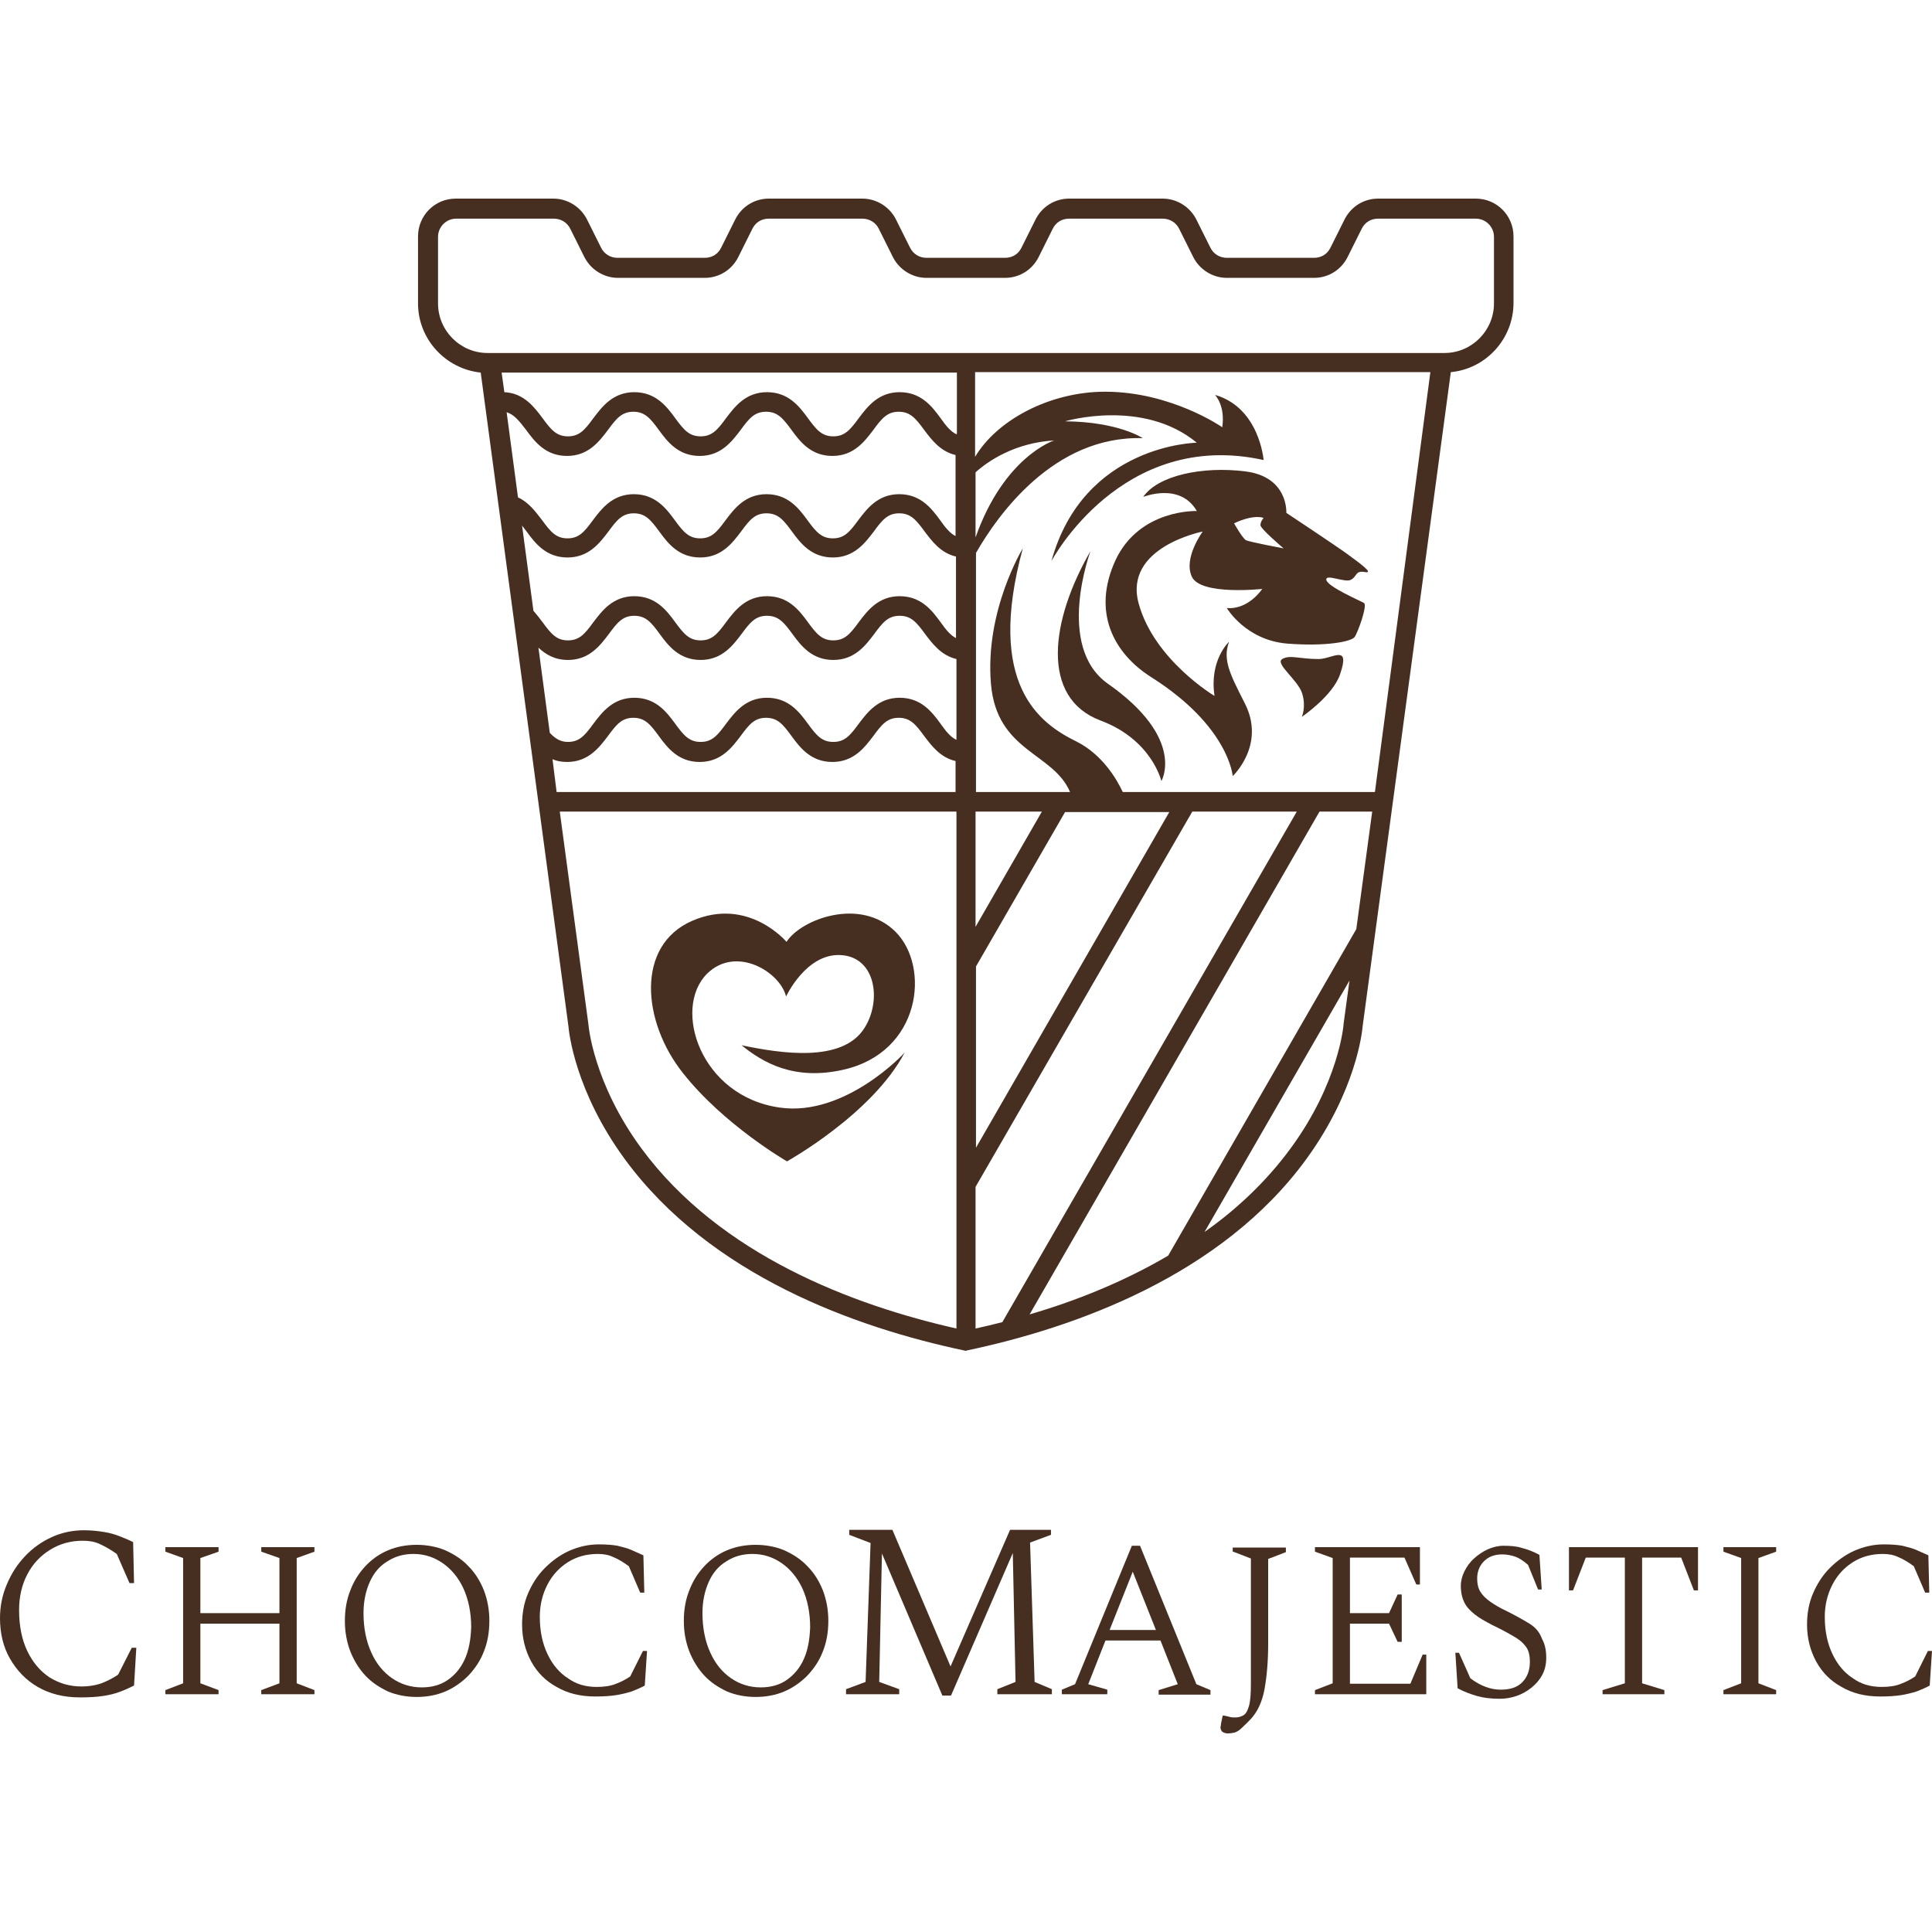 <svg xmlns="http://www.w3.org/2000/svg" width="100" height="100" viewBox="0 0 100 100" fill="none"><g clip-path="url(#clip0_161_2765)"><path d="M6.115 86.678C5.88 86.844 5.597 86.985 5.315 87.103C5.009 87.221 4.633 87.291 4.21 87.291C3.598 87.291 3.057 87.126 2.563 86.82C2.07 86.49 1.693 86.042 1.411 85.453C1.129 84.864 0.988 84.156 0.988 83.331C0.988 82.648 1.129 82.035 1.411 81.493C1.693 80.95 2.093 80.526 2.587 80.22C3.081 79.913 3.645 79.748 4.28 79.748C4.61 79.748 4.892 79.795 5.151 79.913C5.409 80.031 5.715 80.196 6.044 80.432L6.703 81.941H6.938L6.891 79.819C6.656 79.701 6.421 79.607 6.185 79.513C5.95 79.418 5.691 79.347 5.409 79.3C5.127 79.253 4.774 79.206 4.351 79.206C3.763 79.206 3.198 79.324 2.681 79.56C2.164 79.795 1.693 80.125 1.294 80.55C0.894 80.974 0.588 81.445 0.353 82.011C0.118 82.553 0 83.143 0 83.755C0 84.533 0.165 85.241 0.517 85.853C0.87 86.466 1.341 86.961 1.952 87.315C2.563 87.669 3.293 87.857 4.139 87.857C4.61 87.857 5.009 87.834 5.315 87.786C5.644 87.739 5.927 87.669 6.185 87.574C6.444 87.48 6.703 87.362 6.938 87.244L7.056 85.288H6.82L6.115 86.678Z" fill="#462E21"></path><path d="M13.523 80.314L14.464 80.644V83.497H10.371V80.644L11.312 80.314V80.079H8.561V80.314L9.478 80.644V87.127L8.561 87.48V87.692H11.312V87.48L10.371 87.127V84.039H14.464V87.127L13.523 87.48V87.692H16.275V87.48L15.357 87.127V80.644L16.275 80.314V80.079H13.523V80.314Z" fill="#462E21"></path><path d="M24.248 81.068C23.918 80.715 23.518 80.456 23.048 80.243C22.601 80.055 22.084 79.96 21.567 79.96C21.026 79.96 20.532 80.055 20.085 80.243C19.638 80.432 19.238 80.715 18.909 81.068C18.58 81.422 18.321 81.823 18.133 82.318C17.945 82.789 17.851 83.308 17.851 83.897C17.851 84.463 17.945 84.981 18.133 85.476C18.321 85.948 18.58 86.372 18.909 86.726C19.238 87.079 19.638 87.339 20.085 87.551C20.532 87.739 21.049 87.834 21.567 87.834C22.107 87.834 22.601 87.739 23.048 87.551C23.495 87.362 23.895 87.079 24.248 86.726C24.577 86.372 24.859 85.971 25.047 85.476C25.235 85.005 25.329 84.486 25.329 83.897C25.329 83.331 25.235 82.813 25.047 82.318C24.859 81.846 24.6 81.422 24.248 81.068ZM24.059 85.877C23.848 86.349 23.542 86.702 23.166 86.962C22.789 87.221 22.343 87.339 21.825 87.339C21.261 87.339 20.743 87.174 20.297 86.867C19.85 86.561 19.473 86.113 19.215 85.524C18.956 84.958 18.815 84.274 18.815 83.496C18.815 82.883 18.932 82.341 19.144 81.87C19.356 81.398 19.662 81.045 20.061 80.809C20.461 80.55 20.908 80.432 21.402 80.432C21.966 80.432 22.46 80.597 22.907 80.903C23.354 81.21 23.73 81.658 23.989 82.223C24.248 82.789 24.389 83.473 24.389 84.227C24.365 84.864 24.271 85.406 24.059 85.877Z" fill="#462E21"></path><path d="M32.62 86.773C32.408 86.915 32.15 87.056 31.891 87.15C31.609 87.268 31.279 87.315 30.88 87.315C30.315 87.315 29.821 87.174 29.398 86.867C28.951 86.584 28.598 86.16 28.34 85.618C28.081 85.076 27.94 84.439 27.94 83.685C27.94 83.072 28.081 82.506 28.34 82.011C28.598 81.516 28.951 81.139 29.398 80.856C29.845 80.573 30.362 80.432 30.95 80.432C31.233 80.432 31.515 80.479 31.75 80.597C31.985 80.691 32.267 80.856 32.55 81.069L33.138 82.436H33.349L33.302 80.503C33.09 80.409 32.879 80.314 32.667 80.22C32.455 80.126 32.22 80.078 31.962 80.008C31.703 79.961 31.374 79.937 30.997 79.937C30.456 79.937 29.962 80.055 29.469 80.267C28.998 80.479 28.575 80.786 28.199 81.163C27.822 81.54 27.54 81.988 27.328 82.483C27.117 82.978 27.023 83.52 27.023 84.086C27.023 84.793 27.187 85.429 27.493 85.995C27.799 86.561 28.246 87.009 28.81 87.315C29.375 87.645 30.033 87.81 30.809 87.81C31.233 87.81 31.585 87.787 31.891 87.74C32.197 87.692 32.455 87.622 32.691 87.551C32.926 87.457 33.161 87.362 33.373 87.245L33.49 85.453H33.279L32.62 86.773Z" fill="#462E21"></path><path d="M41.792 81.068C41.463 80.715 41.063 80.456 40.593 80.243C40.146 80.055 39.629 79.96 39.111 79.96C38.57 79.96 38.076 80.055 37.63 80.243C37.183 80.432 36.783 80.715 36.454 81.068C36.124 81.422 35.866 81.823 35.678 82.318C35.489 82.789 35.395 83.308 35.395 83.897C35.395 84.463 35.489 84.981 35.678 85.476C35.866 85.948 36.124 86.372 36.454 86.726C36.783 87.079 37.183 87.339 37.63 87.551C38.076 87.739 38.594 87.834 39.111 87.834C39.652 87.834 40.146 87.739 40.593 87.551C41.04 87.362 41.44 87.079 41.792 86.726C42.121 86.372 42.404 85.971 42.592 85.476C42.78 85.005 42.874 84.486 42.874 83.897C42.874 83.331 42.78 82.813 42.592 82.318C42.404 81.846 42.145 81.422 41.792 81.068ZM41.604 85.877C41.392 86.349 41.087 86.702 40.71 86.962C40.334 87.221 39.887 87.339 39.37 87.339C38.805 87.339 38.288 87.174 37.841 86.867C37.394 86.561 37.018 86.113 36.759 85.524C36.501 84.958 36.359 84.274 36.359 83.496C36.359 82.883 36.477 82.341 36.689 81.87C36.9 81.398 37.206 81.045 37.606 80.809C38.006 80.55 38.453 80.432 38.947 80.432C39.511 80.432 40.005 80.597 40.452 80.903C40.899 81.21 41.275 81.658 41.534 82.223C41.792 82.789 41.933 83.473 41.933 84.227C41.91 84.864 41.816 85.406 41.604 85.877Z" fill="#462E21"></path><path d="M53.316 79.843L54.398 79.442V79.183H52.281L49.2 86.254L46.19 79.183H43.956V79.442L45.061 79.866L44.803 87.056L43.791 87.433V87.692H46.543V87.433L45.508 87.056L45.649 80.408L48.777 87.763H49.224L52.422 80.385L52.564 87.056L51.623 87.433V87.692H54.445V87.433L53.551 87.056L53.316 79.843Z" fill="#462E21"></path><path d="M59.008 80.008H58.584L55.644 87.174L54.962 87.457V87.692H57.314V87.457L56.327 87.174L57.22 84.911H60.066L60.96 87.174L59.972 87.48V87.716H62.653V87.48L61.924 87.174L59.008 80.008ZM57.432 84.369L58.631 81.351L59.831 84.369H57.432Z" fill="#462E21"></path><path d="M63.829 80.314L64.746 80.668V87.127C64.746 87.645 64.722 88.022 64.652 88.282C64.581 88.541 64.487 88.706 64.37 88.777C64.252 88.847 64.111 88.895 63.946 88.895C63.829 88.895 63.735 88.895 63.664 88.871C63.593 88.847 63.476 88.824 63.358 88.8H63.288C63.241 89.036 63.194 89.201 63.194 89.272C63.194 89.343 63.17 89.39 63.17 89.39C63.17 89.507 63.217 89.602 63.288 89.649C63.358 89.696 63.452 89.72 63.547 89.72C63.688 89.72 63.829 89.696 63.923 89.672C64.04 89.625 64.158 89.555 64.275 89.437C64.393 89.319 64.581 89.154 64.793 88.918C65.099 88.565 65.334 88.07 65.451 87.433C65.569 86.773 65.64 85.995 65.64 85.099V80.691L66.557 80.338V80.102H63.805V80.314H63.829Z" fill="#462E21"></path><path d="M73.001 87.15H69.873V84.039H71.895L72.342 84.982H72.554V82.53H72.342L71.895 83.497H69.873V80.621H72.695L73.307 82.012H73.495V80.079H68.062V80.314L68.979 80.644V87.127L68.062 87.48V87.692H73.824V85.642H73.636L73.001 87.15Z" fill="#462E21"></path><path d="M79.163 84.039C78.857 83.85 78.481 83.638 78.01 83.402C77.658 83.237 77.375 83.072 77.14 82.907C76.905 82.742 76.74 82.577 76.623 82.389C76.505 82.2 76.458 81.964 76.458 81.705C76.458 81.351 76.576 81.045 76.811 80.809C77.046 80.574 77.352 80.456 77.752 80.456C78.01 80.456 78.222 80.503 78.434 80.574C78.622 80.644 78.857 80.786 79.092 80.998L79.61 82.271H79.798L79.68 80.479C79.374 80.314 79.069 80.196 78.787 80.126C78.504 80.031 78.175 80.008 77.822 80.008C77.54 80.008 77.258 80.079 76.999 80.196C76.74 80.314 76.505 80.479 76.294 80.668C76.082 80.856 75.917 81.092 75.8 81.328C75.682 81.564 75.612 81.823 75.612 82.082C75.612 82.436 75.682 82.719 75.8 82.954C75.917 83.19 76.105 83.379 76.341 83.567C76.576 83.756 76.882 83.921 77.234 84.109C77.634 84.298 77.987 84.487 78.269 84.652C78.575 84.817 78.787 84.982 78.951 85.194C79.116 85.382 79.186 85.665 79.186 86.019C79.186 86.467 79.045 86.82 78.787 87.08C78.528 87.339 78.151 87.457 77.681 87.457C77.422 87.457 77.164 87.41 76.905 87.315C76.646 87.221 76.388 87.08 76.105 86.867L75.517 85.547H75.329L75.447 87.386C75.8 87.575 76.129 87.692 76.458 87.787C76.787 87.881 77.164 87.928 77.634 87.928C77.916 87.928 78.199 87.881 78.481 87.787C78.763 87.692 79.022 87.551 79.257 87.362C79.492 87.174 79.68 86.962 79.821 86.702C79.963 86.443 80.033 86.137 80.033 85.807C80.033 85.406 79.963 85.1 79.821 84.84C79.68 84.463 79.469 84.227 79.163 84.039Z" fill="#462E21"></path><path d="M81.209 82.318H81.42L82.079 80.621H84.102V87.127L82.949 87.48V87.692H86.148V87.48L84.995 87.127V80.621H87.018L87.676 82.318H87.888V80.079H81.209V82.318Z" fill="#462E21"></path><path d="M89.205 80.314L90.122 80.644V87.127L89.205 87.48V87.692H91.933V87.48L91.016 87.127V80.644L91.933 80.314V80.079H89.205V80.314Z" fill="#462E21"></path><path d="M99.788 85.453L99.13 86.773C98.918 86.915 98.659 87.056 98.401 87.15C98.118 87.268 97.789 87.315 97.389 87.315C96.825 87.315 96.331 87.174 95.908 86.867C95.461 86.584 95.108 86.16 94.85 85.618C94.591 85.076 94.45 84.439 94.45 83.685C94.45 83.072 94.591 82.506 94.85 82.011C95.108 81.516 95.461 81.139 95.908 80.856C96.355 80.573 96.872 80.432 97.46 80.432C97.742 80.432 98.025 80.479 98.26 80.597C98.495 80.691 98.777 80.856 99.059 81.069L99.647 82.436H99.859L99.812 80.503C99.6 80.409 99.388 80.314 99.177 80.22C98.965 80.126 98.73 80.078 98.471 80.008C98.213 79.961 97.883 79.937 97.507 79.937C96.966 79.937 96.472 80.055 95.978 80.267C95.508 80.479 95.085 80.786 94.708 81.163C94.332 81.54 94.05 81.988 93.838 82.483C93.626 82.978 93.532 83.52 93.532 84.086C93.532 84.793 93.697 85.429 94.003 85.995C94.309 86.561 94.755 87.009 95.32 87.315C95.884 87.645 96.543 87.81 97.319 87.81C97.742 87.81 98.095 87.787 98.401 87.74C98.707 87.692 98.965 87.622 99.2 87.551C99.436 87.457 99.671 87.362 99.882 87.245L100 85.453H99.788Z" fill="#462E21"></path><path d="M75.094 19.261C76.905 19.096 78.339 17.541 78.339 15.678V12.237C78.339 11.152 77.469 10.28 76.387 10.28H71.331C70.578 10.28 69.92 10.705 69.591 11.365L68.862 12.826C68.697 13.156 68.391 13.345 68.015 13.345H63.499C63.147 13.345 62.817 13.156 62.653 12.826L61.924 11.365C61.594 10.705 60.912 10.28 60.183 10.28H55.339C54.586 10.28 53.927 10.705 53.598 11.365L52.869 12.826C52.705 13.156 52.399 13.345 52.022 13.345H47.954C47.601 13.345 47.272 13.156 47.107 12.826L46.378 11.365C46.049 10.705 45.367 10.28 44.638 10.28H39.793C39.04 10.28 38.382 10.705 38.053 11.365L37.324 12.826C37.159 13.156 36.853 13.345 36.477 13.345H31.961C31.608 13.345 31.279 13.156 31.115 12.826L30.386 11.365C30.056 10.705 29.374 10.28 28.645 10.28H23.589C22.507 10.28 21.637 11.152 21.637 12.237V15.702C21.637 17.564 23.071 19.096 24.882 19.285L29.421 53.111C29.445 53.394 29.75 56.459 32.338 59.995C36.759 66.029 44.308 68.716 49.882 69.895L49.976 69.919L50.07 69.895C55.644 68.716 63.217 66.029 67.615 59.995C70.202 56.435 70.508 53.394 70.531 53.111L75.094 19.261ZM60.536 42.009L50.517 59.405V50.023L55.127 42.032H60.536V42.009ZM50.494 47.973V42.009H53.927L50.494 47.973ZM50.494 61.433L61.712 42.009H67.121L51.881 68.434C51.411 68.552 50.941 68.669 50.494 68.764V61.433ZM68.297 42.009H71.025L70.202 48.09L60.465 64.992C58.137 66.359 55.644 67.349 53.292 68.033L68.297 42.009ZM71.166 40.995H58.114C57.784 40.288 57.032 39.039 55.715 38.379C53.833 37.459 51.011 35.456 52.94 28.384C52.94 28.384 50.964 31.613 51.293 35.408C51.599 38.921 54.515 38.944 55.386 40.995H50.517V28.62C51.623 26.687 54.539 22.538 59.148 22.679C59.148 22.679 57.902 21.831 55.127 21.807C55.127 21.807 59.148 20.605 61.947 22.915C61.947 22.915 56.091 22.986 54.421 29.044C54.421 29.044 58.043 22.184 65.404 23.811C65.404 23.811 65.193 21.1 62.888 20.44C62.888 20.44 63.429 20.982 63.264 22.114C63.264 22.114 60.63 20.275 57.197 20.275C54.374 20.275 51.623 21.713 50.47 23.646V19.261H74.036L71.166 40.995ZM50.494 24.447C51.176 23.834 52.563 22.915 54.562 22.797C54.562 22.797 51.975 23.622 50.494 27.818V24.447ZM49.482 38.284C49.2 38.143 48.965 37.86 48.683 37.459C48.236 36.846 47.672 36.116 46.566 36.116C45.461 36.116 44.896 36.87 44.45 37.459C44.003 38.072 43.72 38.402 43.133 38.402C42.544 38.402 42.262 38.072 41.816 37.459C41.369 36.846 40.804 36.116 39.699 36.116C38.593 36.116 38.029 36.87 37.582 37.459C37.135 38.072 36.853 38.402 36.265 38.402C35.677 38.402 35.395 38.072 34.948 37.459C34.501 36.846 33.937 36.116 32.831 36.116C31.726 36.116 31.162 36.87 30.715 37.459C30.268 38.072 29.986 38.402 29.398 38.402C29.045 38.402 28.763 38.261 28.457 37.931L27.869 33.523C28.245 33.876 28.716 34.159 29.398 34.159C30.503 34.159 31.068 33.405 31.514 32.816C31.961 32.203 32.243 31.873 32.831 31.873C33.419 31.873 33.702 32.203 34.148 32.816C34.595 33.428 35.16 34.159 36.265 34.159C37.37 34.159 37.935 33.405 38.382 32.816C38.829 32.203 39.111 31.873 39.699 31.873C40.287 31.873 40.569 32.203 41.016 32.816C41.463 33.428 42.027 34.159 43.133 34.159C44.238 34.159 44.802 33.405 45.249 32.816C45.696 32.203 45.978 31.873 46.566 31.873C47.154 31.873 47.436 32.203 47.883 32.816C48.26 33.311 48.706 33.923 49.506 34.112V38.284H49.482ZM49.482 33.028C49.2 32.886 48.965 32.603 48.683 32.203C48.236 31.59 47.672 30.859 46.566 30.859C45.461 30.859 44.896 31.613 44.45 32.203C44.003 32.816 43.72 33.146 43.133 33.146C42.544 33.146 42.262 32.816 41.816 32.203C41.369 31.59 40.804 30.859 39.699 30.859C38.593 30.859 38.029 31.613 37.582 32.203C37.135 32.816 36.853 33.146 36.265 33.146C35.677 33.146 35.395 32.816 34.948 32.203C34.501 31.59 33.937 30.859 32.831 30.859C31.726 30.859 31.162 31.613 30.715 32.203C30.268 32.816 29.986 33.146 29.398 33.146C28.81 33.146 28.528 32.816 28.081 32.203C27.94 32.014 27.775 31.802 27.61 31.613L27.022 27.205C27.093 27.3 27.187 27.418 27.258 27.512C27.704 28.125 28.269 28.855 29.374 28.855C30.48 28.855 31.044 28.101 31.491 27.512C31.938 26.899 32.22 26.569 32.808 26.569C33.396 26.569 33.678 26.899 34.125 27.512C34.572 28.125 35.136 28.855 36.242 28.855C37.347 28.855 37.911 28.101 38.358 27.512C38.805 26.899 39.087 26.569 39.675 26.569C40.263 26.569 40.545 26.899 40.992 27.512C41.439 28.125 42.004 28.855 43.109 28.855C44.214 28.855 44.779 28.101 45.226 27.512C45.672 26.899 45.955 26.569 46.543 26.569C47.131 26.569 47.413 26.899 47.86 27.512C48.236 28.007 48.683 28.62 49.482 28.808V33.028ZM49.482 22.467C49.2 22.326 48.965 22.043 48.683 21.642C48.236 21.029 47.672 20.299 46.566 20.299C45.461 20.299 44.896 21.053 44.45 21.642C44.003 22.255 43.72 22.585 43.133 22.585C42.544 22.585 42.262 22.255 41.816 21.642C41.369 21.029 40.804 20.299 39.699 20.299C38.593 20.299 38.029 21.053 37.582 21.642C37.135 22.255 36.853 22.585 36.265 22.585C35.677 22.585 35.395 22.255 34.948 21.642C34.501 21.029 33.937 20.299 32.831 20.299C31.726 20.299 31.162 21.053 30.715 21.642C30.268 22.255 29.986 22.585 29.398 22.585C28.81 22.585 28.528 22.255 28.081 21.642C27.657 21.076 27.116 20.346 26.105 20.299L25.964 19.285H49.529V22.467H49.482ZM27.234 22.255C27.681 22.868 28.245 23.599 29.351 23.599C30.456 23.599 31.02 22.844 31.467 22.255C31.914 21.642 32.197 21.312 32.784 21.312C33.372 21.312 33.655 21.642 34.101 22.255C34.548 22.868 35.113 23.599 36.218 23.599C37.324 23.599 37.888 22.844 38.335 22.255C38.782 21.642 39.064 21.312 39.652 21.312C40.24 21.312 40.522 21.642 40.969 22.255C41.416 22.868 41.98 23.599 43.085 23.599C44.191 23.599 44.755 22.844 45.202 22.255C45.649 21.642 45.931 21.312 46.519 21.312C47.107 21.312 47.389 21.642 47.836 22.255C48.212 22.75 48.659 23.363 49.459 23.552V27.747C49.177 27.606 48.941 27.323 48.659 26.922C48.212 26.31 47.648 25.579 46.543 25.579C45.437 25.579 44.873 26.333 44.426 26.922C43.979 27.535 43.697 27.865 43.109 27.865C42.521 27.865 42.239 27.535 41.792 26.922C41.345 26.31 40.781 25.579 39.675 25.579C38.57 25.579 38.005 26.333 37.559 26.922C37.112 27.535 36.83 27.865 36.242 27.865C35.654 27.865 35.371 27.535 34.925 26.922C34.478 26.31 33.913 25.579 32.808 25.579C31.703 25.579 31.138 26.333 30.691 26.922C30.244 27.535 29.962 27.865 29.374 27.865C28.786 27.865 28.504 27.535 28.057 26.922C27.728 26.498 27.375 26.003 26.811 25.744L26.223 21.336C26.599 21.454 26.858 21.76 27.234 22.255ZM28.598 39.298C28.81 39.392 29.069 39.439 29.351 39.439C30.456 39.439 31.02 38.685 31.467 38.096C31.914 37.483 32.197 37.153 32.784 37.153C33.372 37.153 33.655 37.483 34.101 38.096C34.548 38.709 35.113 39.439 36.218 39.439C37.324 39.439 37.888 38.685 38.335 38.096C38.782 37.483 39.064 37.153 39.652 37.153C40.24 37.153 40.522 37.483 40.969 38.096C41.416 38.709 41.98 39.439 43.085 39.439C44.191 39.439 44.755 38.685 45.202 38.096C45.649 37.483 45.931 37.153 46.519 37.153C47.107 37.153 47.389 37.483 47.836 38.096C48.212 38.591 48.659 39.204 49.459 39.392V40.995H28.81L28.598 39.298ZM22.672 15.702V12.26C22.672 11.742 23.095 11.318 23.612 11.318H28.669C29.021 11.318 29.351 11.506 29.515 11.836L30.244 13.298C30.574 13.958 31.256 14.382 31.985 14.382H36.477C37.229 14.382 37.888 13.958 38.217 13.298L38.946 11.836C39.111 11.506 39.417 11.318 39.793 11.318H44.638C44.99 11.318 45.32 11.506 45.484 11.836L46.213 13.298C46.543 13.958 47.225 14.382 47.954 14.382H52.022C52.775 14.382 53.434 13.958 53.763 13.298L54.492 11.836C54.657 11.506 54.962 11.318 55.339 11.318H60.183C60.536 11.318 60.865 11.506 61.03 11.836L61.759 13.298C62.088 13.958 62.77 14.382 63.499 14.382H68.015C68.767 14.382 69.426 13.958 69.755 13.298L70.484 11.836C70.649 11.506 70.955 11.318 71.331 11.318H76.387C76.905 11.318 77.328 11.742 77.328 12.26V15.702C77.328 17.116 76.176 18.271 74.765 18.271H25.235C23.824 18.271 22.672 17.116 22.672 15.702ZM33.208 59.453C30.691 56.035 30.456 53.041 30.456 53.017L28.974 42.009H49.506V68.764C44.167 67.561 37.276 64.968 33.208 59.453ZM69.544 53.017C69.544 53.041 69.308 56.035 66.792 59.453C65.546 61.15 64.017 62.588 62.347 63.766L69.849 50.754L69.544 52.994V53.017Z" fill="#462E21"></path><path d="M68.251 34.112C67.239 34.112 66.769 33.876 66.369 34.112C65.969 34.348 67.192 35.196 67.404 35.904C67.615 36.611 67.38 37.106 67.38 37.106C67.38 37.106 68.98 36.021 69.356 34.913C69.92 33.287 68.956 34.112 68.251 34.112Z" fill="#462E21"></path><path d="M59.172 25.721C59.172 25.721 61.077 24.943 61.947 26.451C61.947 26.451 58.984 26.333 57.737 28.997C56.514 31.661 57.62 33.806 59.595 35.055C63.617 37.601 63.805 40.17 63.805 40.17C63.805 40.17 65.522 38.568 64.44 36.422C63.688 34.937 63.264 34.159 63.617 33.217C63.617 33.217 62.582 34.159 62.864 36.022C62.864 36.022 59.736 34.159 58.937 31.236C58.137 28.314 62.253 27.512 62.253 27.512C62.253 27.512 61.242 28.879 61.688 29.846C62.135 30.836 65.334 30.482 65.334 30.482C65.334 30.482 64.628 31.567 63.499 31.472C63.499 31.472 64.464 33.122 66.604 33.311C68.721 33.476 69.944 33.193 70.108 32.981C70.273 32.769 70.79 31.331 70.602 31.213C70.414 31.095 68.697 30.364 68.65 30.011C68.603 29.681 69.614 30.176 69.92 30.011C70.249 29.846 70.132 29.516 70.649 29.61C71.166 29.704 70.296 29.091 69.755 28.691C69.214 28.29 66.58 26.546 66.58 26.546C66.58 26.546 66.698 24.683 64.464 24.4C62.23 24.118 59.925 24.613 59.172 25.721ZM65.404 26.805C65.404 26.805 65.24 26.993 65.24 27.182C65.24 27.371 66.439 28.384 66.439 28.384C66.439 28.384 64.675 28.054 64.487 27.96C64.299 27.842 63.876 27.088 63.876 27.088C63.876 27.088 64.793 26.616 65.404 26.805Z" fill="#462E21"></path><path d="M57.338 35.385C54.61 33.452 56.444 28.525 56.444 28.525C54.374 32.108 53.834 36.116 56.962 37.294C59.619 38.284 60.113 40.429 60.113 40.429C60.113 40.429 61.406 38.237 57.338 35.385Z" fill="#462E21"></path><path d="M40.381 57.331C36.265 56.765 34.784 52.216 36.595 50.401C38.1 48.916 40.381 50.306 40.687 51.579C40.687 51.579 41.722 49.34 43.509 49.434C45.343 49.528 45.649 51.815 44.732 53.229C43.58 55.021 40.404 54.526 38.382 54.102C39.487 54.997 41.087 55.94 43.627 55.374C47.672 54.479 48.166 50.047 46.355 48.232C44.544 46.417 41.463 47.572 40.71 48.751C40.71 48.751 38.735 46.393 35.819 47.666C32.902 48.939 33.231 52.876 35.348 55.539C37.465 58.227 40.734 60.112 40.734 60.112C40.734 60.112 45.155 57.661 46.825 54.479C46.801 54.526 43.744 57.802 40.381 57.331Z" fill="#462E21"></path></g><defs><clipPath id="clip0_161_2765"><rect width="100" height="100" fill="white"></rect></clipPath></defs></svg>
